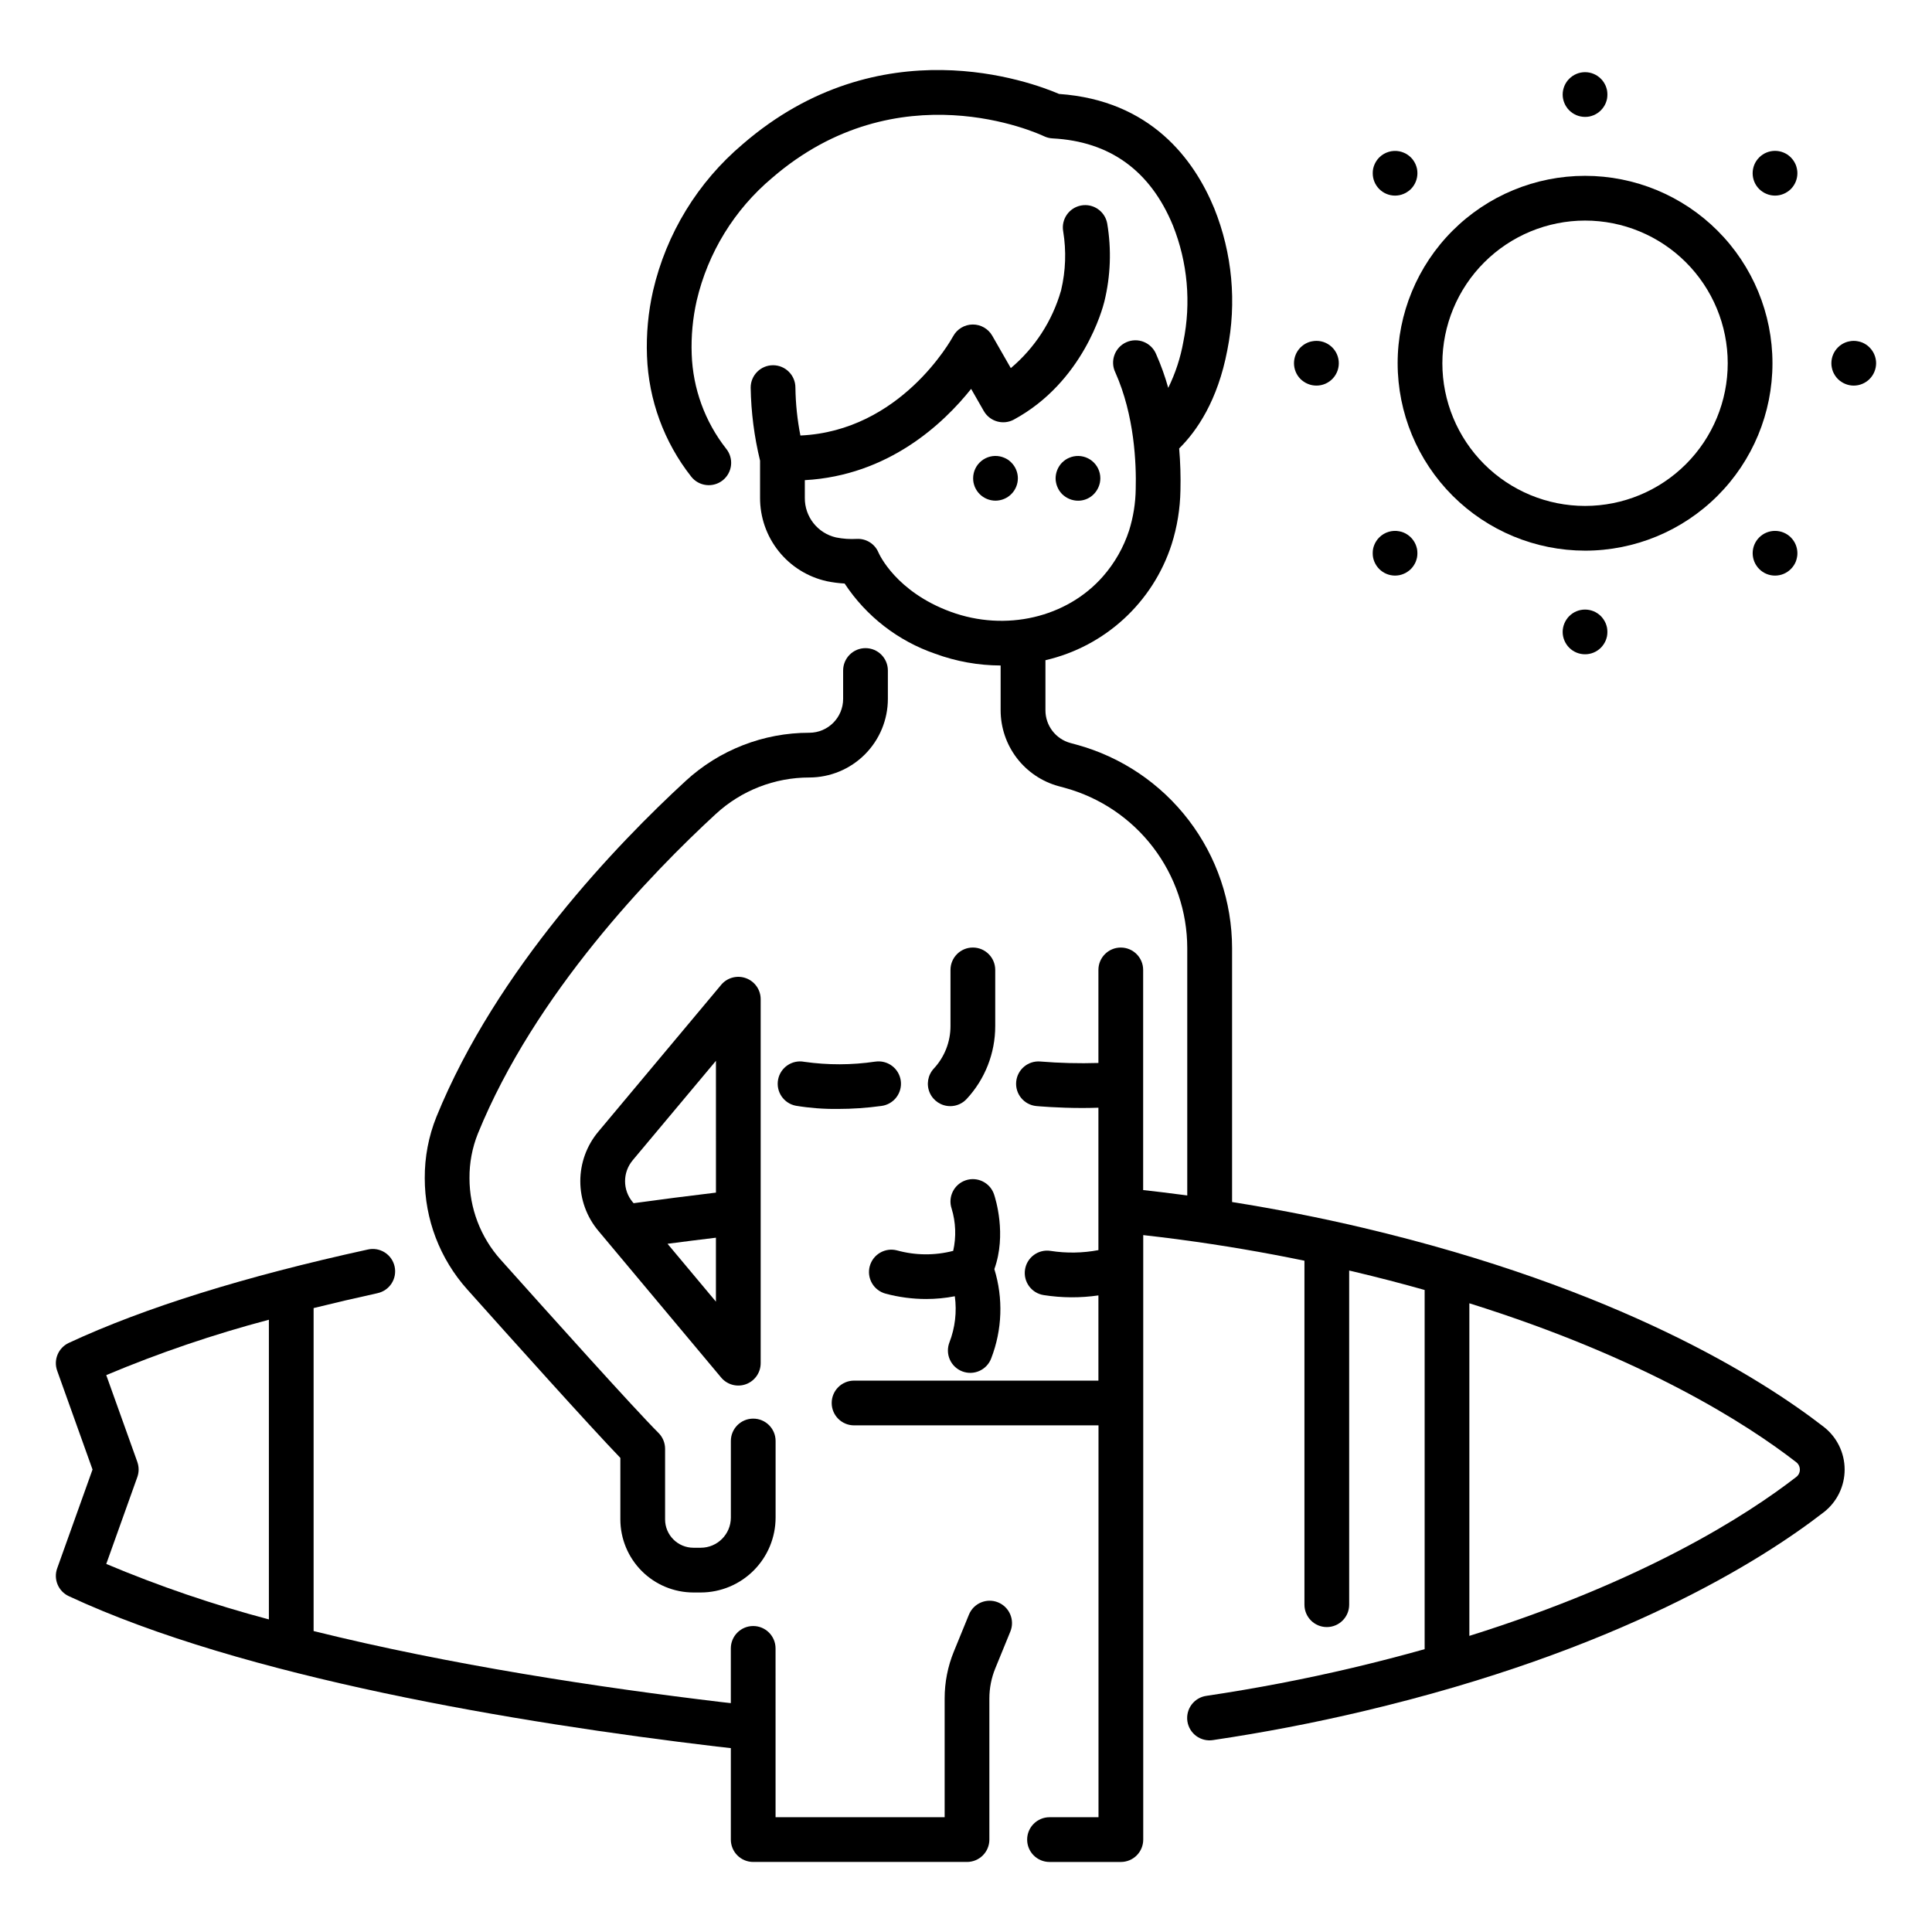 <?xml version="1.0" encoding="UTF-8"?>
<!-- Uploaded to: SVG Repo, www.svgrepo.com, Generator: SVG Repo Mixer Tools -->
<svg fill="#000000" width="800px" height="800px" version="1.1" viewBox="144 144 512 512" xmlns="http://www.w3.org/2000/svg">
 <g>
  <path d="m162.23 567c46.285 21.551 118.93 33.57 171.71 39.852 1.246 0.148 2.492 0.281 3.738 0.418v24.238c0 1.574 0.625 3.082 1.734 4.191 1.113 1.113 2.621 1.738 4.191 1.738h56.664c1.57 0 3.078-0.625 4.191-1.738 1.113-1.109 1.734-2.617 1.734-4.191v-37.391c0-2.738 0.531-5.449 1.57-7.984l3.988-9.754c1.238-3.027-0.215-6.488-3.242-7.731-3.031-1.238-6.492 0.215-7.731 3.246l-3.988 9.758v-0.004c-1.621 3.957-2.453 8.191-2.449 12.469v31.469h-44.809l-0.004-44.742c0-3.273-2.652-5.93-5.926-5.93-3.273 0-5.926 2.656-5.926 5.93v14.504c-0.777-0.09-1.559-0.168-2.336-0.262-32.258-3.844-71.996-9.844-108.23-18.84v-85.59c5.434-1.348 11.062-2.66 16.891-3.938l0.004-0.004c1.547-0.324 2.902-1.25 3.762-2.578s1.152-2.941 0.812-4.488c-0.336-1.543-1.277-2.891-2.613-3.738-1.336-0.848-2.953-1.125-4.492-0.773-32.629 7.133-59.289 15.457-79.242 24.746-2.777 1.293-4.113 4.488-3.082 7.371l9.371 26.188-9.371 26.191c-1.031 2.883 0.305 6.078 3.082 7.367zm18.168-35.562-8.242-23.027 0.004 0.004c14.008-5.887 28.406-10.789 43.098-14.672v79.418c-14.691-3.894-29.094-8.805-43.098-14.699l8.234-23.031c0.457-1.289 0.457-2.695 0-3.984z"/>
  <path d="m335.11 405-32.543 38.895c-3.09 3.68-4.781 8.332-4.781 13.141 0 4.805 1.691 9.457 4.781 13.141l32.547 38.887c1.598 1.91 4.223 2.617 6.566 1.766 2.344-0.852 3.902-3.078 3.906-5.57v-96.465c0-2.492-1.562-4.719-3.906-5.57s-4.969-0.145-6.57 1.766zm-23.457 46.5 22.078-26.375 0.004 34.934h-0.043c-7.312 0.871-14.621 1.816-21.781 2.801l-0.25-0.297h-0.004c-2.68-3.199-2.68-7.859 0-11.062zm9.246 22.117c4.254-0.559 8.527-1.098 12.828-1.613v16.945z"/>
  <path d="m308.4 530.36v16.301c0.008 5.133 2.051 10.055 5.68 13.688 3.633 3.629 8.555 5.672 13.688 5.676h1.93c5.262-0.004 10.305-2.098 14.023-5.82 3.723-3.719 5.816-8.766 5.82-14.027v-20.301c0-3.273-2.652-5.926-5.926-5.926-3.273 0-5.93 2.652-5.93 5.926v20.301c-0.004 4.414-3.578 7.988-7.988 7.992h-1.93c-4.144-0.004-7.508-3.363-7.512-7.508v-18.715c0-1.574-0.625-3.082-1.734-4.195-6.574-6.574-29.043-31.605-41.863-45.945v0.004c-5.309-5.941-8.242-13.629-8.238-21.594-0.031-4.039 0.723-8.047 2.223-11.797 15.086-37.082 45.98-68.984 63.047-84.703h0.004c6.746-6.227 15.598-9.68 24.781-9.672 5.519-0.008 10.812-2.203 14.715-6.106 3.906-3.906 6.102-9.195 6.106-14.719v-7.531c0-3.273-2.652-5.926-5.926-5.926-3.273 0-5.93 2.652-5.93 5.926v7.531c-0.004 4.953-4.016 8.961-8.965 8.969-12.16-0.012-23.875 4.562-32.812 12.809-17.801 16.387-50.043 49.738-66 88.957-2.078 5.168-3.129 10.691-3.098 16.262-0.008 10.879 4 21.379 11.254 29.488 11.949 13.375 32.273 36.016 40.582 44.656z"/>
  <path d="m327.16 270.29c0.973 1.254 2.41 2.062 3.984 2.246 1.574 0.188 3.16-0.27 4.398-1.258 1.238-0.992 2.027-2.441 2.191-4.016 0.164-1.578-0.312-3.156-1.32-4.383-5.606-7.152-8.789-15.902-9.105-24.984-0.176-4.781 0.27-9.562 1.324-14.227 2.973-12.699 9.973-24.102 19.957-32.496 33.398-28.879 70.535-11.809 72.074-11.074h0.004c0.707 0.34 1.473 0.535 2.258 0.578 15.18 0.785 25.914 8.543 31.906 23.059 3.91 9.793 4.871 20.512 2.766 30.844-0.754 4.238-2.102 8.348-4 12.211-0.855-3.055-1.93-6.043-3.211-8.941-0.609-1.48-1.797-2.652-3.285-3.246s-3.152-0.559-4.617 0.094c-1.461 0.652-2.598 1.871-3.144 3.379-0.551 1.504-0.469 3.168 0.23 4.609 5.109 11.434 5.582 24.289 5.406 30.934-0.051 3.715-0.641 7.402-1.746 10.945-1.465 4.496-3.824 8.645-6.941 12.195-9.59 10.938-25.809 14.703-40.352 9.367-14.488-5.312-18.945-15.273-19.105-15.645l-0.004 0.004c-0.945-2.332-3.269-3.809-5.785-3.672-1.84 0.105-3.684-0.023-5.488-0.387-4.891-1.125-8.332-5.504-8.27-10.52v-4.66c22.145-1.227 36.711-14.953 44.074-24.191l3.352 5.863h0.004c1.598 2.801 5.141 3.809 7.973 2.273 18.387-9.973 23.535-29.465 23.988-31.32v-0.004c1.648-6.762 1.902-13.793 0.742-20.66-0.594-3.219-3.688-5.348-6.906-4.754-3.219 0.598-5.348 3.688-4.75 6.906 0.84 5.148 0.656 10.406-0.543 15.484-0.008 0.035-0.008 0.07-0.02 0.109-0.008 0.035-0.023 0.062-0.031 0.094v-0.004c-2.297 8.004-6.926 15.145-13.293 20.512l-4.914-8.578c-1.059-1.848-3.023-2.984-5.152-2.981h-0.062c-2.152 0.027-4.121 1.211-5.148 3.102-0.594 1.078-13.969 25.113-40.484 26.316v0.004c-0.824-4.184-1.266-8.438-1.324-12.699 0-3.273-2.652-5.93-5.926-5.93-3.273 0-5.93 2.656-5.93 5.93 0.109 6.523 0.945 13.016 2.488 19.355v9.824c-0.02 5.156 1.723 10.164 4.941 14.188 3.219 4.027 7.723 6.828 12.754 7.941 1.555 0.32 3.133 0.527 4.715 0.613 5.727 8.688 14.168 15.23 24.008 18.609 5.551 2.039 11.418 3.094 17.336 3.113v11.891-0.004c0.008 4.57 1.516 9.012 4.289 12.641 2.777 3.633 6.668 6.25 11.074 7.453l1.645 0.445c9.309 2.547 17.527 8.082 23.391 15.75 5.863 7.668 9.043 17.051 9.059 26.703v65.566l-0.543-0.07c-0.355-0.047-0.707-0.094-1.062-0.137-3.531-0.465-6.883-0.871-10.082-1.223v-58.34c0-3.273-2.656-5.926-5.93-5.926-3.273 0-5.926 2.652-5.926 5.926v24.66c-5.137 0.16-10.277 0.031-15.395-0.387-3.242-0.27-6.09 2.121-6.394 5.356-0.301 3.234 2.059 6.109 5.293 6.445 0.336 0.031 5.672 0.52 12.273 0.52 1.363 0 2.785-0.031 4.223-0.078v37.746-0.004c-4.184 0.789-8.473 0.859-12.68 0.203-3.234-0.504-6.266 1.711-6.769 4.945-0.504 3.234 1.711 6.266 4.945 6.769 4.805 0.754 9.691 0.785 14.504 0.086v22.582h-64.754c-3.273 0-5.93 2.656-5.93 5.93 0 3.273 2.656 5.926 5.93 5.926h64.777v103.85h-12.98c-3.273 0-5.93 2.656-5.93 5.93 0 3.273 2.656 5.926 5.93 5.926h18.906c1.574 0 3.082-0.625 4.191-1.734 1.113-1.113 1.738-2.621 1.738-4.191v-160.2c2.934 0.328 5.863 0.68 8.789 1.062l1.102 0.148c11.027 1.473 21.996 3.34 32.832 5.578v91.16c0 3.273 2.652 5.926 5.926 5.926 3.273 0 5.926-2.652 5.926-5.926v-88.555c0.332 0.078 0.664 0.148 0.992 0.227 6.637 1.57 12.961 3.219 19.008 4.922v95.188c-6.047 1.703-12.379 3.344-19.004 4.918-12.742 3.012-25.805 5.519-38.824 7.453h0.004c-1.566 0.215-2.981 1.051-3.93 2.316s-1.352 2.859-1.121 4.422c0.234 1.566 1.082 2.973 2.356 3.91 1.277 0.934 2.871 1.324 4.434 1.074 13.355-1.98 26.75-4.551 39.812-7.644 67.609-15.988 105.48-39.898 122.03-52.73l0.004 0.004c3.504-2.719 5.551-6.91 5.543-11.344-0.008-4.438-2.07-8.621-5.582-11.328-16.555-12.824-54.422-36.723-122-52.703-11.426-2.703-23.043-4.977-34.754-6.844v-67.312c-0.02-12.254-4.059-24.164-11.504-33.898-7.441-9.738-17.875-16.762-29.699-19.992l-1.645-0.445h0.004c-3.902-1.066-6.613-4.606-6.617-8.652v-13.289c15.77-3.641 28.469-15.297 33.441-30.703 1.469-4.637 2.254-9.465 2.336-14.332 0.09-3.695-0.023-7.394-0.34-11.078 4.715-4.66 10.223-12.703 12.762-26.051v-0.004c2.531-12.598 1.328-25.664-3.469-37.59-5.344-12.941-16.805-28.598-41.117-30.305-7.336-3.16-47.438-18.168-83.832 13.301v0.004c-11.914 10.051-20.254 23.691-23.773 38.875-1.285 5.672-1.82 11.48-1.602 17.289 0.422 11.613 4.519 22.789 11.699 31.922zm293.82 263.18c0.008 0.758-0.344 1.477-0.945 1.934-13.109 10.16-40.348 27.625-86.641 42.121v-88.141c46.262 14.484 73.496 31.938 86.602 42.094 0.625 0.473 0.988 1.211 0.984 1.992z"/>
  <path d="m564.05 289.93c13.172 0.004 25.805-5.231 35.121-14.543 9.316-9.312 14.551-21.945 14.551-35.121 0-13.172-5.231-25.805-14.547-35.121-9.312-9.312-21.945-14.547-35.117-14.547-13.176 0-25.809 5.231-35.121 14.547-9.316 9.312-14.551 21.949-14.547 35.121 0.012 13.168 5.25 25.789 14.559 35.102 9.312 9.309 21.934 14.547 35.102 14.562zm0-87.477c10.027 0 19.648 3.981 26.738 11.07 7.094 7.09 11.078 16.707 11.078 26.738 0.004 10.027-3.981 19.648-11.07 26.738-7.094 7.094-16.711 11.078-26.738 11.078-10.031 0-19.648-3.984-26.738-11.074-7.094-7.094-11.078-16.711-11.078-26.738 0.012-10.023 4-19.637 11.086-26.723 7.086-7.09 16.699-11.078 26.723-11.09z"/>
  <path d="m558.58 171.32c0.145 0.359 0.328 0.703 0.551 1.02 0.207 0.332 0.457 0.637 0.738 0.906 1.109 1.109 2.613 1.734 4.18 1.734 0.395 0.004 0.785-0.031 1.172-0.105 0.375-0.082 0.738-0.199 1.098-0.34 0.355-0.148 0.699-0.332 1.02-0.547 0.652-0.434 1.211-0.996 1.645-1.648 0.219-0.32 0.402-0.664 0.551-1.02 0.141-0.355 0.258-0.723 0.34-1.098 0.137-0.77 0.137-1.559 0-2.328-0.086-0.375-0.199-0.75-0.34-1.109-0.156-0.355-0.34-0.699-0.551-1.023-0.211-0.32-0.461-0.621-0.738-0.891-1.105-1.117-2.613-1.746-4.188-1.746-1.574 0-3.078 0.629-4.188 1.746-0.281 0.266-0.527 0.566-0.738 0.891-0.219 0.32-0.402 0.664-0.551 1.023-0.145 0.359-0.258 0.73-0.34 1.109-0.156 0.77-0.156 1.562 0 2.328 0.078 0.375 0.191 0.742 0.34 1.098z"/>
  <path d="m568.98 308.18c-0.215-0.324-0.465-0.629-0.738-0.906-2.316-2.309-6.059-2.309-8.375 0-0.277 0.273-0.527 0.578-0.738 0.906-0.434 0.645-0.734 1.371-0.891 2.133-0.156 0.762-0.156 1.551 0 2.312 0.156 0.762 0.457 1.484 0.891 2.133 0.211 0.328 0.461 0.629 0.738 0.902 2.316 2.309 6.059 2.309 8.375 0 0.273-0.277 0.523-0.578 0.738-0.902 0.215-0.324 0.398-0.668 0.551-1.023 0.145-0.359 0.258-0.73 0.34-1.109 0.137-0.766 0.137-1.547 0-2.312-0.082-0.379-0.195-0.75-0.34-1.113-0.152-0.355-0.336-0.695-0.551-1.02z"/>
  <path d="m629.78 242.53c0.152 0.355 0.336 0.695 0.547 1.02 0.219 0.328 0.465 0.629 0.742 0.906 0.273 0.273 0.578 0.516 0.902 0.727 0.32 0.219 0.664 0.402 1.023 0.547 0.355 0.152 0.73 0.266 1.109 0.344 0.383 0.074 0.77 0.113 1.156 0.117 0.391-0.004 0.777-0.043 1.156-0.117 0.383-0.078 0.754-0.191 1.113-0.344 0.355-0.145 0.699-0.328 1.02-0.547 0.324-0.211 0.621-0.453 0.891-0.727 0.281-0.273 0.527-0.578 0.742-0.906 0.215-0.32 0.398-0.66 0.547-1.02 0.148-0.359 0.262-0.73 0.34-1.109 0.078-0.383 0.117-0.77 0.121-1.156-0.004-1.578-0.633-3.086-1.75-4.195-0.27-0.277-0.566-0.527-0.891-0.742-0.324-0.211-0.664-0.395-1.02-0.547-0.359-0.145-0.73-0.254-1.113-0.324-0.762-0.164-1.551-0.164-2.312 0-0.379 0.066-0.75 0.176-1.109 0.324-0.359 0.152-0.699 0.332-1.023 0.547-0.328 0.215-0.629 0.465-0.902 0.742-1.113 1.113-1.738 2.621-1.734 4.195-0.004 0.387 0.035 0.773 0.117 1.156 0.074 0.379 0.184 0.75 0.328 1.109z"/>
  <path d="m489.56 245.18c0.32 0.219 0.664 0.402 1.023 0.547 0.355 0.152 0.73 0.266 1.109 0.344 0.383 0.074 0.77 0.113 1.156 0.117 1.676 0.008 3.277-0.699 4.406-1.938 1.129-1.242 1.68-2.902 1.516-4.57-0.164-1.668-1.027-3.191-2.379-4.188-1.348-0.996-3.055-1.375-4.699-1.039-0.379 0.066-0.754 0.176-1.109 0.324-0.355 0.152-0.699 0.336-1.023 0.547-0.32 0.223-0.625 0.473-0.906 0.742-2.309 2.32-2.309 6.07 0 8.387 0.281 0.27 0.582 0.512 0.906 0.727z"/>
  <path d="m611.11 194.83c0.32 0.219 0.664 0.402 1.023 0.547 0.359 0.152 0.73 0.266 1.109 0.344 0.383 0.074 0.77 0.113 1.156 0.117 0.391-0.004 0.777-0.043 1.156-0.117 0.383-0.078 0.754-0.191 1.113-0.344 0.359-0.145 0.699-0.328 1.02-0.547 0.328-0.207 0.629-0.453 0.906-0.727 1.105-1.113 1.73-2.621 1.734-4.191 0.004-0.391-0.035-0.777-0.121-1.16-0.07-0.379-0.18-0.75-0.324-1.109-0.156-0.355-0.34-0.695-0.551-1.02-0.223-0.324-0.469-0.625-0.738-0.906-2.316-2.316-6.07-2.316-8.387 0-2.316 2.316-2.316 6.07 0 8.387 0.277 0.27 0.578 0.516 0.902 0.727z"/>
  <path d="m508.23 292.88c0.152 0.355 0.336 0.695 0.547 1.02 0.219 0.324 0.465 0.629 0.742 0.906 1.109 1.105 2.609 1.727 4.176 1.734 0.395-0.004 0.785-0.043 1.172-0.117 0.375-0.078 0.742-0.191 1.098-0.344 0.359-0.141 0.703-0.324 1.02-0.547 0.328-0.211 0.629-0.453 0.906-0.727 0.273-0.277 0.523-0.582 0.738-0.906 0.215-0.324 0.398-0.664 0.551-1.02 0.141-0.363 0.254-0.734 0.34-1.113 0.07-0.379 0.105-0.766 0.105-1.152 0-0.395-0.035-0.785-0.105-1.172-0.086-0.375-0.199-0.742-0.34-1.098-0.152-0.359-0.336-0.699-0.551-1.023-0.434-0.648-0.992-1.207-1.645-1.645-0.32-0.215-0.66-0.398-1.02-0.547-0.355-0.145-0.723-0.254-1.098-0.324-1.941-0.391-3.949 0.215-5.348 1.613-0.281 0.273-0.527 0.578-0.742 0.902s-0.398 0.664-0.547 1.023c-0.152 0.352-0.266 0.723-0.344 1.098-0.07 0.387-0.105 0.777-0.102 1.172-0.004 0.387 0.031 0.773 0.102 1.152 0.082 0.383 0.195 0.754 0.344 1.113z"/>
  <path d="m614.4 284.69c-1.57 0-3.082 0.621-4.191 1.734-1.113 1.113-1.738 2.621-1.734 4.195 0.004 0.387 0.043 0.773 0.117 1.152 0.078 0.383 0.191 0.754 0.34 1.113 0.148 0.359 0.332 0.699 0.551 1.02 0.207 0.324 0.453 0.621 0.727 0.891 1.105 1.117 2.617 1.746 4.191 1.746 1.574 0 3.086-0.629 4.195-1.746 0.273-0.273 0.52-0.57 0.738-0.891 0.215-0.324 0.398-0.664 0.551-1.02 0.141-0.359 0.25-0.73 0.324-1.113 0.086-0.379 0.125-0.766 0.121-1.152 0-1.574-0.625-3.082-1.734-4.195-1.113-1.113-2.621-1.734-4.195-1.734z"/>
  <path d="m513.7 195.84c0.395-0.004 0.785-0.043 1.172-0.117 0.375-0.078 0.742-0.191 1.098-0.344 0.359-0.141 0.703-0.324 1.02-0.547 0.328-0.207 0.629-0.453 0.906-0.727 1.109-1.113 1.73-2.621 1.734-4.191 0-0.391-0.035-0.777-0.105-1.16-0.082-0.379-0.195-0.75-0.34-1.109-0.152-0.355-0.336-0.695-0.551-1.02-0.211-0.328-0.461-0.633-0.738-0.906s-0.582-0.523-0.906-0.738c-0.32-0.215-0.66-0.395-1.02-0.535-0.355-0.148-0.723-0.262-1.098-0.34-1.941-0.387-3.945 0.219-5.348 1.613-0.281 0.273-0.527 0.578-0.742 0.906-0.211 0.324-0.395 0.664-0.547 1.02-0.152 0.359-0.266 0.73-0.344 1.109-0.07 0.383-0.105 0.77-0.102 1.16-0.004 1.57 0.617 3.074 1.727 4.188 1.109 1.109 2.613 1.738 4.184 1.738z"/>
  <path d="m411.11 265.82c-0.324-0.207-0.668-0.387-1.023-0.531-0.359-0.148-0.73-0.262-1.113-0.344-1.738-0.352-3.543 0.102-4.918 1.227-1.371 1.125-2.168 2.809-2.164 4.582 0 0.391 0.031 0.777 0.105 1.156 0.082 0.379 0.195 0.754 0.34 1.113 0.152 0.355 0.336 0.695 0.547 1.023 0.219 0.32 0.469 0.625 0.742 0.902 1.113 1.105 2.621 1.73 4.195 1.734 0.387-0.004 0.773-0.043 1.152-0.121 0.383-0.078 0.754-0.191 1.113-0.34 0.359-0.148 0.699-0.332 1.023-0.547 0.316-0.215 0.617-0.457 0.887-0.727 0.281-0.273 0.527-0.578 0.742-0.902 0.434-0.648 0.734-1.375 0.891-2.137 0.074-0.379 0.113-0.766 0.117-1.156-0.004-1.574-0.633-3.082-1.75-4.191-0.273-0.27-0.57-0.52-0.887-0.742z"/>
  <path d="m428.52 264.95c-0.383 0.078-0.754 0.191-1.113 0.344-0.355 0.141-0.699 0.32-1.02 0.531-0.32 0.223-0.625 0.473-0.906 0.742-1.102 1.117-1.723 2.621-1.734 4.191-0.004 0.391 0.035 0.777 0.121 1.156 0.074 0.383 0.188 0.754 0.34 1.113 0.148 0.355 0.328 0.695 0.535 1.023 0.223 0.32 0.469 0.621 0.738 0.902 0.277 0.27 0.582 0.512 0.906 0.727 0.32 0.215 0.664 0.398 1.02 0.547 0.359 0.152 0.73 0.266 1.113 0.34 2.352 0.496 4.762-0.504 6.074-2.516 0.434-0.648 0.734-1.375 0.891-2.137 0.074-0.379 0.113-0.766 0.117-1.156 0.004-1.773-0.793-3.457-2.164-4.582s-3.18-1.578-4.918-1.227z"/>
  <path d="m395.82 437.14c1.648 0.004 3.227-0.684 4.348-1.895 4.879-5.25 7.586-12.156 7.578-19.32v-14.891c0-3.273-2.656-5.926-5.93-5.926-3.273 0-5.926 2.652-5.926 5.926v14.883c0.004 4.18-1.574 8.203-4.418 11.262-1.602 1.73-2.027 4.242-1.086 6.402 0.945 2.156 3.074 3.555 5.434 3.555z"/>
  <path d="m375.95 425.34c-6.231 0.926-12.566 0.941-18.805 0.051-3.215-0.617-6.324 1.488-6.941 4.703s1.488 6.32 4.703 6.938c3.672 0.609 7.391 0.891 11.113 0.848 3.867 0 7.727-0.266 11.559-0.793 1.57-0.199 2.996-1.016 3.961-2.273 0.965-1.258 1.387-2.848 1.172-4.414-0.215-1.57-1.051-2.988-2.32-3.938-1.266-0.949-2.859-1.352-4.426-1.121z"/>
  <path d="m374.49 479.57c-0.406 1.52-0.191 3.141 0.598 4.504 0.789 1.359 2.086 2.352 3.606 2.758 3.504 0.938 7.113 1.414 10.742 1.418 2.551 0 5.098-0.242 7.602-0.727 0.566 4.133 0.074 8.34-1.43 12.23-0.57 1.473-0.531 3.109 0.109 4.551 0.641 1.441 1.832 2.566 3.305 3.129 1.473 0.562 3.109 0.516 4.551-0.137 1.438-0.648 2.555-1.844 3.109-3.32 2.926-7.566 3.219-15.895 0.832-23.648 3.305-9.188 0.297-18.664-0.078-19.801-1.039-3.102-4.398-4.777-7.504-3.738-3.106 1.043-4.777 4.398-3.738 7.504 1.105 3.633 1.246 7.492 0.414 11.199-4.879 1.262-10.004 1.223-14.863-0.117-3.16-0.844-6.406 1.035-7.254 4.195z"/>
 </g>
</svg>